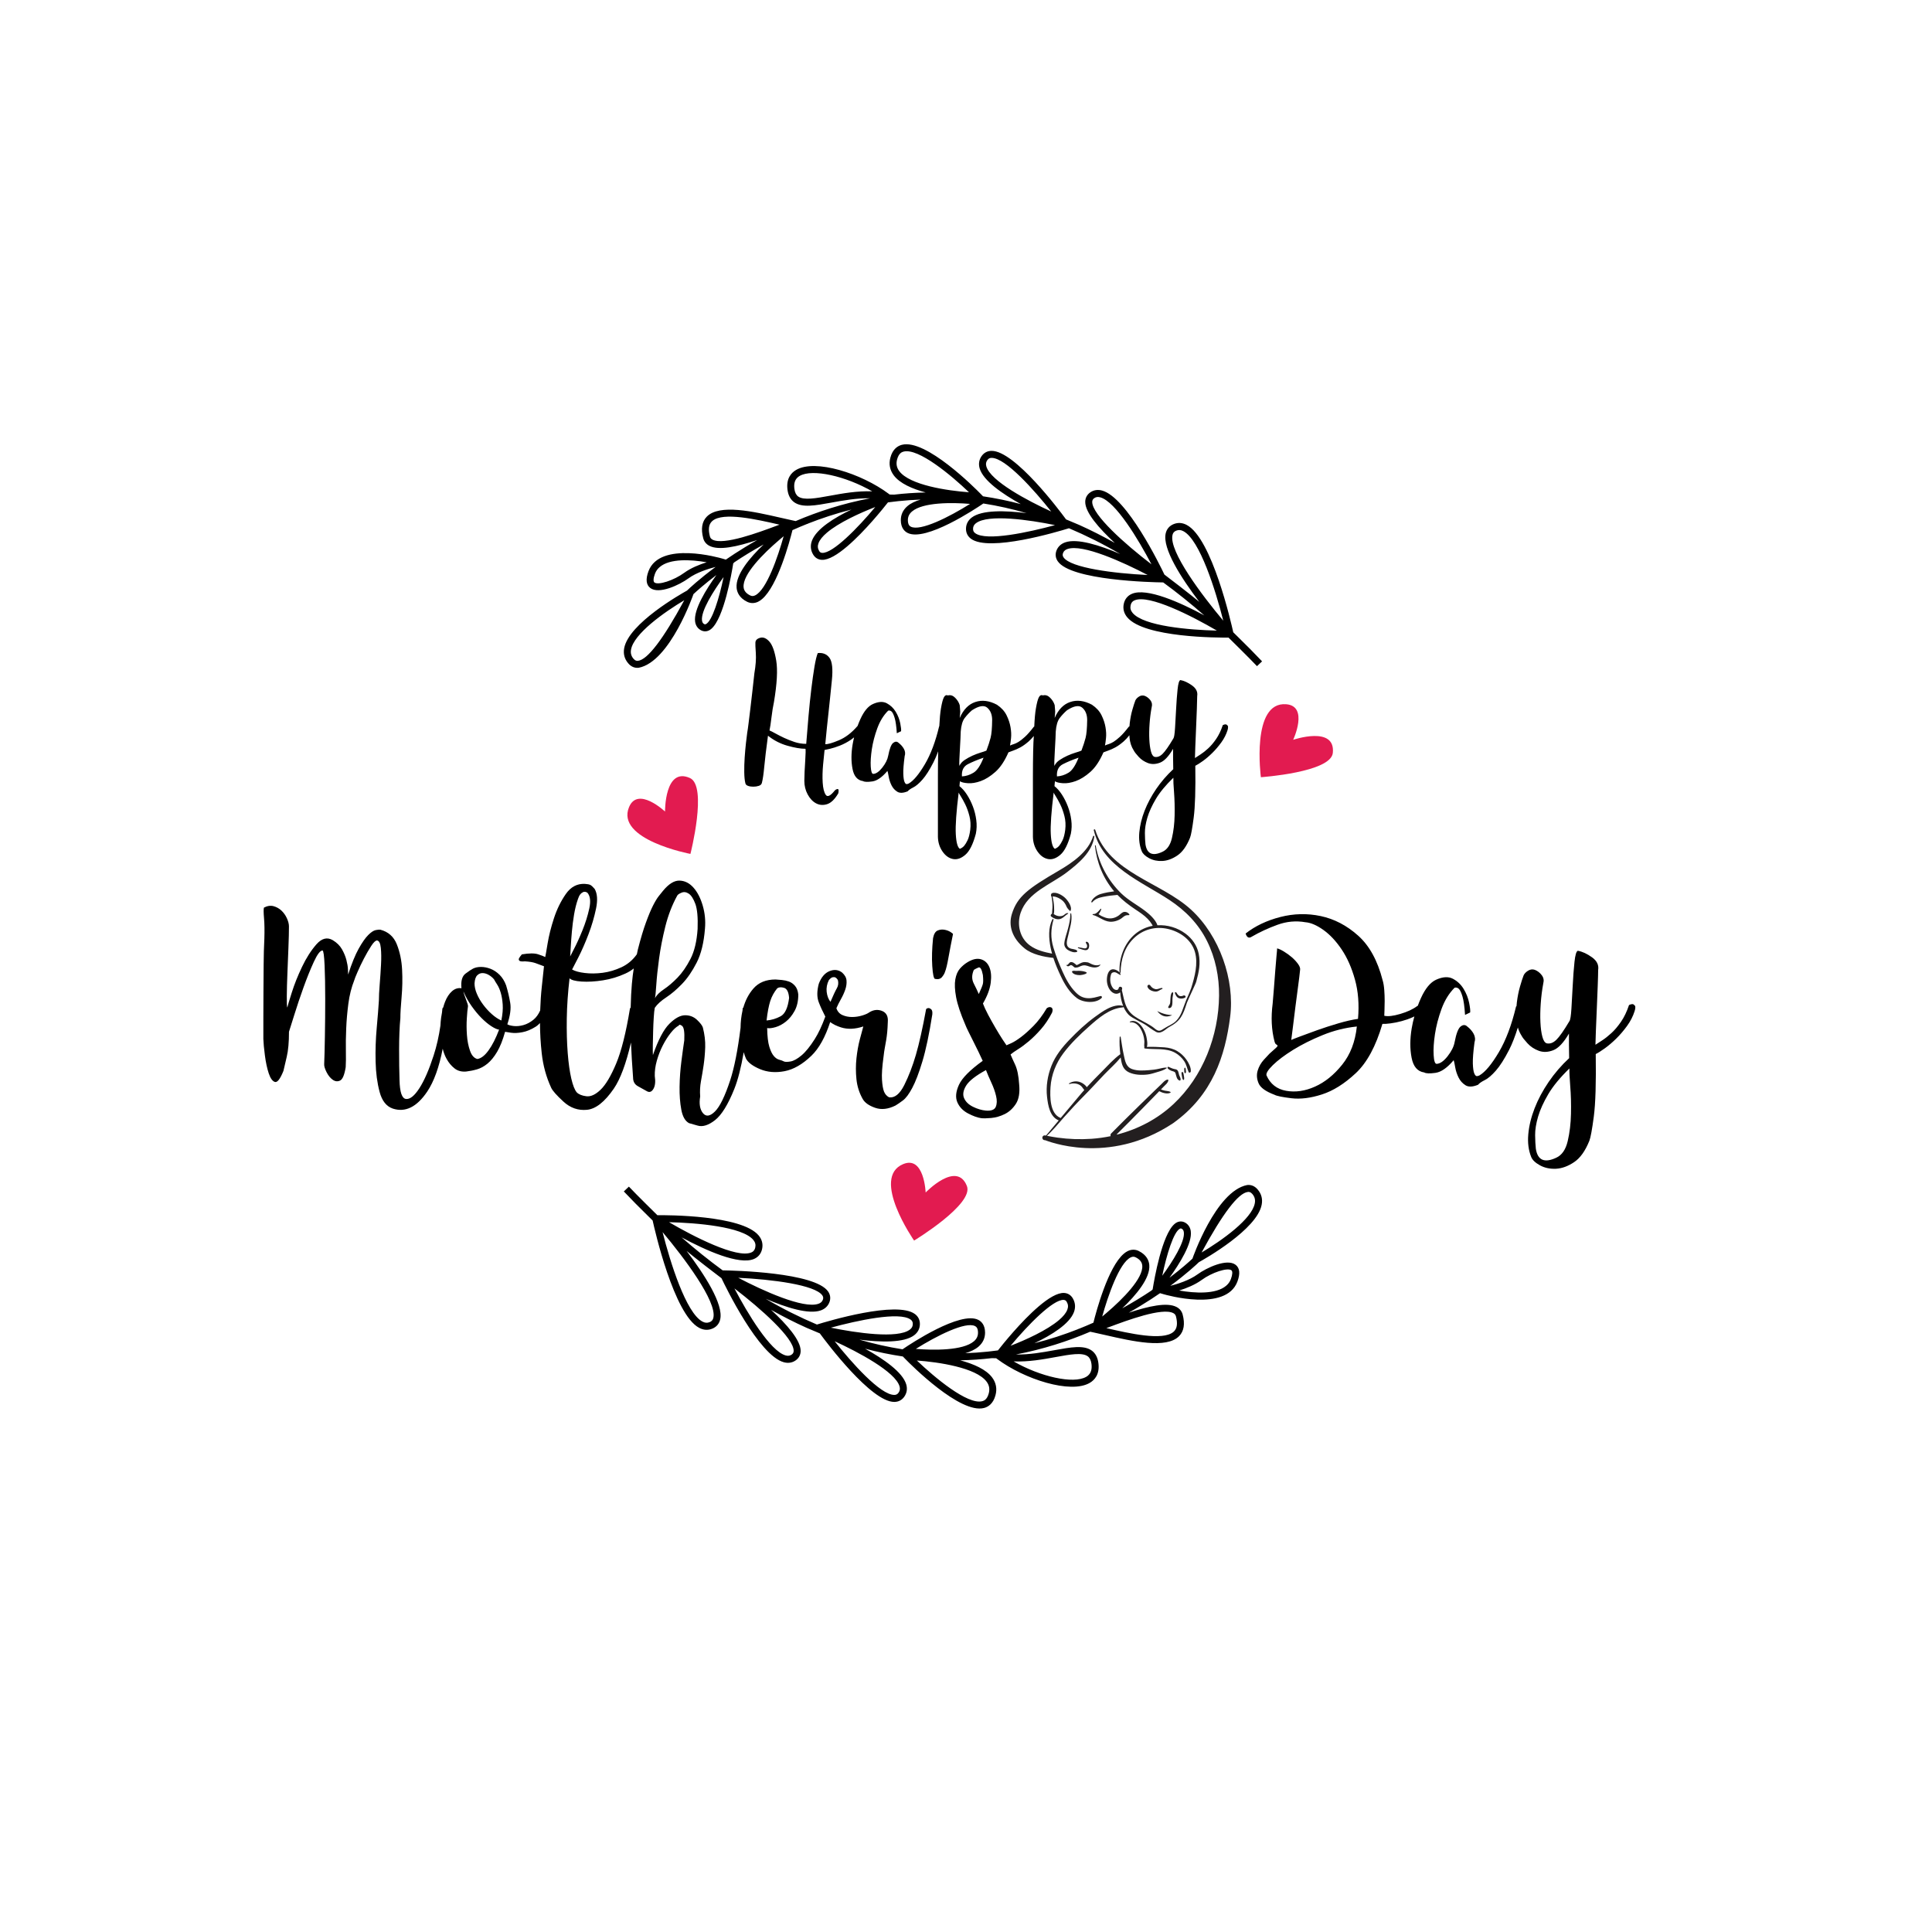 <?xml version="1.0" encoding="utf-8"?>
<!-- Generator: Adobe Illustrator 21.0.0, SVG Export Plug-In . SVG Version: 6.00 Build 0)  -->
<svg version="1.1" id="Mode_Isolation" xmlns="http://www.w3.org/2000/svg" xmlns:xlink="http://www.w3.org/1999/xlink" x="0px"
	 y="0px" viewBox="0 0 600 600" style="enable-background:new 0 0 600 600;" xml:space="preserve">
<style type="text/css">
	.st0{fill:#231F20;}
	.st1{fill:#E21B50;}
</style>
<path d="M287.62,313.36c-1.1,5.98-2.16,10.72-3.18,14.22c-1.02,3.5-2.23,6.64-3.62,9.41c-1.4,2.78-2.97,4.04-4.71,3.79
	c-0.72-0.38-1.24-0.97-1.56-1.75c-0.32-0.79-0.53-2.01-0.64-3.69c-0.11-1.67,0.05-4.06,0.48-7.16c0.13-1.15,0.26-2.1,0.41-2.86
	c0.15-0.76,0.29-1.53,0.41-2.29c0.13-0.76,0.23-1.58,0.32-2.45c0.08-0.87,0.15-1.96,0.19-3.28c0.13-1.7-0.47-2.81-1.78-3.34
	c-1.32-0.53-2.63-0.39-3.94,0.41c-0.51,0.38-1.27,0.72-2.29,1.02c-1.02,0.3-2.06,0.45-3.12,0.45c-1.06,0-2.05-0.2-2.96-0.6
	c-0.91-0.4-1.54-1.11-1.88-2.13c0.38-0.89,0.85-1.82,1.4-2.8c0.55-0.97,1-1.95,1.34-2.93c0.34-0.97,0.48-1.92,0.41-2.83
	c-0.06-0.91-0.52-1.75-1.37-2.51c-1.15-0.89-2.45-1.04-3.91-0.45c-1.46,0.59-2.58,1.91-3.34,3.94c-0.59,2.25-0.6,4.13-0.03,5.66
	c0.52,1.38,1.21,2.89,2.06,4.52c-1.04,2.85-2.13,5.17-3.27,6.97c-1.46,2.31-2.84,4.01-4.13,5.09c-1.29,1.08-2.43,1.71-3.4,1.88
	c-0.98,0.17-1.65,0.17-2.04,0c-0.38-0.21-0.87-0.39-1.46-0.54c-0.59-0.15-1.16-0.53-1.69-1.15c-0.53-0.61-1-1.58-1.4-2.89
	c-0.4-1.31-0.63-3.24-0.67-5.79c0.64,0.13,1.5,0.03,2.61-0.29c1.1-0.32,2.17-0.89,3.21-1.72c1.04-0.83,1.94-1.93,2.7-3.31
	c0.76-1.38,1.15-3.09,1.15-5.12c-0.13-1.15-0.47-2.04-1.02-2.67c-0.55-0.64-1.18-1.08-1.88-1.34c-0.7-0.25-1.43-0.41-2.19-0.48
	c-0.76-0.06-1.42-0.12-1.97-0.16c-2.97,0-5.27,0.94-6.9,2.83c-1.47,1.7-2.5,3.71-3.13,5.98c-0.05-0.01-0.09-0.02-0.15-0.03
	c-0.03,0.3-0.06,0.6-0.09,0.9c-0.39,1.73-0.58,3.5-0.6,5.31c-0.87,6.99-1.95,12.43-3.22,16.31c-1.63,4.96-3.21,8.19-4.74,9.7
	c-1.53,1.51-2.77,1.67-3.72,0.51c-0.95-1.17-1.24-2.89-0.86-5.18c-0.13-1.61-0.04-3.21,0.25-4.8c0.3-1.59,0.57-3.25,0.83-4.99
	c0.25-1.74,0.41-3.57,0.48-5.5c0.06-1.93-0.18-3.98-0.73-6.14c-0.21-0.64-0.83-1.43-1.84-2.39c-1.02-0.95-2.26-1.42-3.72-1.4
	c-1.46,0.02-3.08,0.9-4.83,2.64c-1.76,1.74-3.47,4.98-5.12,9.73c-0.04-0.68-0.05-1.71-0.03-3.08c0.02-1.38,0.05-2.82,0.1-4.33
	c0.04-1.5,0.1-2.94,0.19-4.29c0.08-1.36,0.19-2.35,0.32-2.99c0.76-1.1,1.95-2.18,3.56-3.24c1.61-1.06,3.24-2.45,4.9-4.17
	s3.17-3.92,4.55-6.62c1.38-2.69,2.24-6.22,2.58-10.59c0.21-2.42-0.02-4.79-0.7-7.12c-0.68-2.33-1.64-4.2-2.89-5.6
	c-1.25-1.4-2.69-2.12-4.33-2.16c-1.63-0.04-3.34,1.02-5.12,3.18c-0.34,0.42-0.77,0.96-1.3,1.62c-0.53,0.66-1.12,1.63-1.78,2.93
	c-0.66,1.29-1.39,3.03-2.19,5.22c-0.81,2.18-1.65,5.01-2.54,8.49c-0.1,0.46-0.2,0.95-0.31,1.46c0,0,0,0-0.01,0
	c-1.27,1.78-2.86,3.12-4.77,4.01c-1.91,0.89-3.85,1.46-5.82,1.72c-1.97,0.25-3.83,0.28-5.57,0.06c-1.74-0.21-3.05-0.57-3.94-1.08
	c0.21-0.38,0.86-1.63,1.94-3.75c1.08-2.12,2.13-4.52,3.15-7.19c1.02-2.67,1.8-5.33,2.35-7.98c0.55-2.65,0.4-4.7-0.45-6.14
	c-0.55-0.64-1-1.04-1.34-1.21c-0.34-0.17-0.89-0.27-1.65-0.32c-2.42-0.13-4.4,0.92-5.95,3.15c-1.55,2.23-2.78,4.74-3.69,7.54
	c-0.91,2.8-1.57,5.42-1.97,7.86c-0.4,2.44-0.65,3.83-0.73,4.17c-0.38-0.21-1.12-0.5-2.23-0.86c-1.1-0.36-2.78-0.35-5.03,0.03
	c-0.47,0.55-0.76,0.97-0.89,1.24c-0.13,0.28-0.08,0.52,0.13,0.73c0.21,0.21,0.79,0.28,1.72,0.19c1.4,0.09,2.48,0.27,3.24,0.54
	c0.76,0.28,1.65,0.6,2.67,0.99c-0.13,1.36-0.35,3.46-0.67,6.3c-0.25,2.25-0.42,4.73-0.51,7.43c-0.53,1.19-1.21,2.15-2.06,2.85
	c-1.02,0.83-2.07,1.39-3.15,1.69c-1.08,0.3-2.09,0.39-3.02,0.29c-0.93-0.11-1.59-0.29-1.97-0.54c0.89-2.67,1.19-4.9,0.89-6.68
	c-0.3-1.78-0.72-3.58-1.27-5.41c-0.51-1.36-1.2-2.46-2.07-3.31c-0.87-0.85-1.8-1.46-2.8-1.84c-1-0.38-1.97-0.57-2.93-0.57
	c-0.95,0-1.77,0.17-2.45,0.51c-0.51,0.25-1.29,0.77-2.35,1.56c-1.06,0.79-1.49,2.3-1.27,4.55c-1.06-0.17-2.04,0.14-2.93,0.92
	c-0.89,0.79-1.61,1.88-2.16,3.28c-0.22,0.55-0.41,1.15-0.58,1.78c-0.12,0.06-0.21,0.18-0.25,0.38c-0.03,0.4-0.08,0.78-0.12,1.18
	c-0.1,0.51-0.19,1.04-0.27,1.59c-0.11,0.82-0.18,1.66-0.22,2.5c-0.48,3.28-1.17,6.38-2.11,9.26c-1.42,4.39-2.89,7.77-4.42,10.15
	c-1.53,2.37-2.92,3.49-4.17,3.34c-1.25-0.15-1.92-2.11-2-5.88c-0.04-1.27-0.07-2.74-0.1-4.39c-0.02-1.65-0.03-3.37-0.03-5.15
	s0.03-3.51,0.1-5.18c0.06-1.67,0.16-3.17,0.29-4.48c0-1.53,0.13-3.7,0.38-6.52c0.25-2.82,0.31-5.67,0.16-8.56
	c-0.15-2.88-0.7-5.51-1.65-7.89c-0.95-2.37-2.66-3.88-5.12-4.52c-0.3-0.04-0.77,0-1.43,0.13c-0.66,0.13-1.43,0.64-2.32,1.53
	c-0.89,0.89-1.88,2.3-2.96,4.23c-1.08,1.93-2.17,4.61-3.28,8.05c0-0.25-0.02-0.8-0.06-1.65c-0.04-0.85-0.2-1.81-0.48-2.89
	c-0.28-1.08-0.73-2.18-1.37-3.31c-0.64-1.12-1.59-2.07-2.86-2.83c-1.74-1.02-3.44-0.58-5.09,1.3c-1.65,1.89-3.14,4.21-4.45,6.97
	c-1.32,2.76-2.39,5.44-3.21,8.05c-0.83,2.61-1.28,4.15-1.37,4.61c-0.13-0.34-0.18-1.53-0.16-3.56c0.02-2.04,0.08-4.39,0.19-7.06
	c0.11-2.67,0.21-5.35,0.32-8.05c0.11-2.69,0.16-4.87,0.16-6.52c0-0.76-0.21-1.61-0.64-2.54c-0.42-0.93-0.99-1.73-1.69-2.39
	c-0.7-0.66-1.52-1.11-2.45-1.37c-0.93-0.25-1.93-0.11-2.99,0.45c-0.13,0.47-0.12,1.56,0.03,3.28c0.15,1.72,0.18,3.85,0.1,6.39
	c-0.13,2.46-0.2,5.14-0.22,8.05c-0.02,2.91-0.04,5.78-0.06,8.62c-0.02,2.84-0.03,5.53-0.03,8.08c0,2.54,0,4.67,0,6.36
	c0.04,1.27,0.2,2.98,0.48,5.12c0.28,2.14,0.67,3.99,1.18,5.53c0.51,1.55,1.15,2.45,1.91,2.7c0.76,0.25,1.65-0.89,2.67-3.43
	c0.21-0.93,0.55-2.39,1.02-4.36c0.47-1.97,0.7-4.57,0.7-7.79c0.25-0.76,0.81-2.51,1.65-5.25c0.85-2.74,1.8-5.58,2.86-8.52
	c1.06-2.95,2.13-5.6,3.21-7.95s1.98-3.53,2.7-3.53c0.3,0.13,0.51,1.68,0.64,4.64c0.13,2.97,0.19,6.42,0.19,10.37
	c0,3.94-0.03,7.85-0.1,11.7c-0.06,3.86-0.14,6.72-0.22,8.59c-0.04,0.59,0.2,1.42,0.73,2.48c0.53,1.06,1.18,1.86,1.94,2.39
	c0.76,0.53,1.53,0.6,2.29,0.22c0.76-0.38,1.34-1.76,1.72-4.13c0.08-1.27,0.1-2.97,0.06-5.09c-0.04-2.12-0.01-4.44,0.1-6.96
	c0.1-2.52,0.33-5.09,0.67-7.7c0.34-2.61,0.95-5.03,1.84-7.28c0.08-0.34,0.41-1.18,0.99-2.51c0.57-1.34,1.24-2.74,2-4.2
	c0.76-1.46,1.52-2.77,2.26-3.91c0.74-1.14,1.35-1.72,1.81-1.72c0.64,0.09,1.03,0.86,1.18,2.32c0.15,1.46,0.17,3.2,0.06,5.22
	c-0.11,2.01-0.24,4.05-0.41,6.11c-0.17,2.06-0.25,3.72-0.25,4.99c-0.13,2.12-0.35,4.94-0.67,8.46c-0.32,3.52-0.44,7.03-0.35,10.53
	c0.08,3.5,0.5,6.64,1.24,9.41c0.74,2.78,2.11,4.5,4.1,5.18c3.9,1.27,7.46-0.49,10.69-5.28c2.08-3.1,3.69-7.55,4.81-13.32
	c0.26,1.13,0.67,2.2,1.23,3.21c0.64,1.15,1.44,2.11,2.42,2.89c0.97,0.78,2.18,1.11,3.63,0.99c1.1-0.13,2.22-0.35,3.34-0.67
	c1.12-0.32,2.22-0.91,3.28-1.78c1.06-0.87,2.06-2.09,2.99-3.66c0.93-1.57,1.76-3.65,2.48-6.23c0.17,0.04,0.77,0.14,1.81,0.29
	c1.04,0.15,2.23,0.1,3.56-0.16c1.34-0.25,2.7-0.82,4.1-1.69c0.49-0.3,0.94-0.71,1.37-1.15c0.01,3.04,0.18,6.17,0.54,9.39
	c0.42,3.82,1.4,7.38,2.93,10.69c0.42,0.93,1.7,2.37,3.82,4.32c2.12,1.95,4.55,2.8,7.28,2.54c2.74-0.25,5.52-2.45,8.36-6.58
	c2.02-2.95,3.8-7.73,5.33-14.32c0.13,3.23,0.34,6.85,0.65,10.92c0,1.23,0.51,2.12,1.53,2.67c1.02,0.55,1.97,1.08,2.86,1.59
	c0.76,0.38,1.41,0.12,1.94-0.8c0.53-0.91,0.67-2.24,0.41-3.98c-0.04-1.53,0.17-3.12,0.64-4.77c0.47-1.65,1.08-3.22,1.84-4.71
	c0.76-1.48,1.59-2.79,2.48-3.91c0.89-1.12,1.72-1.88,2.48-2.26c0.13-0.38,0.48-0.35,1.05,0.1c0.57,0.45,0.79,1.94,0.67,4.48
	c-0.25,1.65-0.55,3.81-0.89,6.46c-0.34,2.65-0.53,5.29-0.57,7.92c-0.04,2.63,0.14,5.01,0.54,7.16c0.4,2.14,1.2,3.53,2.39,4.17
	c0.21,0.04,1.1,0.3,2.67,0.76c1.57,0.47,3.37-0.1,5.41-1.69c2.03-1.59,4.03-4.81,5.98-9.67c1.13-2.82,2.11-6.64,2.93-11.44
	c0.2,0.71,0.43,1.39,0.7,1.99c0.64,1.23,2.09,2.32,4.36,3.28c2.27,0.95,4.8,1.17,7.6,0.64c2.8-0.53,5.59-2.13,8.36-4.8
	c2.35-2.26,4.29-5.75,5.83-10.46c0.89,0.66,1.99,1.22,3.36,1.65c2.08,0.66,4.39,0.56,6.93-0.29c-0.25,0.89-0.61,2.23-1.08,4.01
	c-0.47,1.78-0.82,3.74-1.05,5.88c-0.23,2.14-0.23,4.31,0,6.52c0.23,2.2,0.88,4.24,1.94,6.11c0.64,1.15,1.92,2.06,3.85,2.74
	c1.93,0.68,4.04,0.44,6.33-0.7c0.64-0.38,1.41-0.91,2.32-1.59c0.91-0.68,1.88-1.97,2.89-3.88c1.02-1.91,2.07-4.65,3.15-8.24
	c1.08-3.58,2.11-8.45,3.08-14.6c0.08-0.85-0.06-1.4-0.44-1.65C288.57,312.95,288.09,312.98,287.62,313.36z M203.82,305.82
	c0.15-2.27,0.43-4.97,0.86-8.11c0.42-3.14,1.07-6.46,1.94-9.96c0.87-3.5,2.11-6.71,3.72-9.64c0.17-0.3,0.61-0.59,1.34-0.89
	c0.72-0.3,1.46-0.19,2.23,0.32c0.76,0.51,1.44,1.57,2.04,3.18c0.59,1.61,0.83,4.2,0.7,7.76c-0.25,3.86-1,6.98-2.23,9.35
	c-1.23,2.38-2.57,4.3-4.01,5.79c-1.44,1.48-2.84,2.68-4.2,3.59c-1.36,0.91-2.29,1.83-2.8,2.77
	C203.53,309.48,203.67,308.09,203.82,305.82z M151.72,326.21c-1.17,1.61-2.32,2.5-3.47,2.67c-1.02-0.25-1.78-1.11-2.29-2.58
	c-0.51-1.46-0.83-3.09-0.95-4.87c-0.13-1.78-0.14-3.52-0.03-5.22c0.1-1.7,0.22-2.9,0.35-3.63c0.04-0.17-0.01-0.48-0.16-0.92
	c-0.15-0.45-0.32-0.92-0.51-1.43c-0.19-0.51-0.36-0.99-0.51-1.43c-0.15-0.45-0.22-0.73-0.22-0.86c0.72,1.65,1.58,3.18,2.58,4.58
	c1,1.4,2.01,2.62,3.05,3.66c1.04,1.04,2.05,1.88,3.02,2.51c0.98,0.64,1.78,1,2.42,1.08C153.98,322.45,152.89,324.6,151.72,326.21z
	 M155.7,316.92c-0.98-0.42-1.96-1.08-2.96-1.97c-1-0.89-1.9-1.88-2.7-2.96c-0.81-1.08-1.45-2.19-1.94-3.34
	c-0.49-1.15-0.73-2.23-0.73-3.24c0.08-1.23,0.37-2.08,0.86-2.54c0.49-0.47,1.05-0.69,1.69-0.67c0.64,0.02,1.27,0.22,1.91,0.6
	c0.64,0.38,1.17,0.83,1.59,1.34c0.25,0.47,0.59,1.03,1.02,1.69c0.42,0.66,0.78,1.5,1.08,2.51c0.3,1.02,0.5,2.23,0.6,3.63
	C156.22,313.36,156.08,315.01,155.7,316.92z M177.61,289.25c0.15-1.7,0.37-3.43,0.67-5.22c0.3-1.78,0.7-3.39,1.21-4.83
	c0.21-0.64,0.44-1.11,0.7-1.43c0.25-0.32,0.56-0.56,0.92-0.73c0.36-0.17,0.8-0.11,1.3,0.19c0.89,1.02,1.09,2.65,0.6,4.9
	c-0.49,2.25-1.2,4.52-2.13,6.81c-0.93,2.29-1.83,4.26-2.7,5.92c-0.64,1.23-1.01,1.95-1.11,2.17c0.04-0.68,0.1-1.71,0.19-3.09
	C177.34,292.5,177.46,290.95,177.61,289.25z M191.35,330.31c-1.63,3.88-3.24,6.58-4.83,8.11c-1.59,1.53-3.06,2.2-4.42,2.03
	c-1.36-0.17-2.35-0.57-2.99-1.21c-0.64-0.76-1.2-2.19-1.69-4.29c-0.49-2.1-0.86-4.74-1.11-7.92c-0.25-3.18-0.35-6.75-0.29-10.72
	c0.06-3.96,0.35-8.13,0.86-12.5c0.51,0.55,1.76,0.89,3.75,1.02c1.99,0.13,4.2,0,6.62-0.38c2.42-0.38,4.74-1.08,6.97-2.1
	c1-0.46,1.86-0.99,2.6-1.59c-0.22,1.32-0.42,2.93-0.59,4.83c-0.18,1.99-0.3,4.44-0.37,7.33c-0.07,0.07-0.14,0.14-0.21,0.24
	C194.41,320.71,192.98,326.43,191.35,330.31z M239.21,310.88c0.47-1.44,1.19-2.76,2.16-3.94c0.51-0.38,1.22-0.43,2.13-0.16
	c0.91,0.28,1.43,1.33,1.56,3.15c-0.38,3.05-1.26,4.95-2.64,5.69c-1.38,0.74-2.83,1.18-4.36,1.3
	C238.36,314.33,238.75,312.32,239.21,310.88z M257.41,304.39c0.42-0.51,0.8-0.81,1.14-0.89c0.34-0.08,0.64-0.06,0.89,0.06
	c0.25,0.13,0.51,0.38,0.76,0.76c0.25,0.93,0.15,1.8-0.32,2.61c-0.47,0.81-1.12,2.21-1.97,4.2c-0.64-0.81-1.03-1.83-1.18-3.09
	C256.59,306.8,256.81,305.58,257.41,304.39z M295.95,290.14c-0.51,2.46-0.96,4.82-1.37,7.09c-0.4,2.27-0.77,3.81-1.11,4.61
	c-0.13,0.47-0.44,1-0.92,1.59c-0.49,0.59-1.22,0.79-2.2,0.57c-0.38-0.13-0.66-1.45-0.83-3.98c-0.17-2.52-0.08-5.42,0.25-8.68
	c0.25-1.27,0.72-2.06,1.4-2.35c0.68-0.3,1.39-0.38,2.13-0.25c0.74,0.13,1.39,0.37,1.94,0.73
	C295.8,289.83,296.04,290.06,295.95,290.14z M326.55,312.91c-0.42-0.25-0.91-0.19-1.46,0.19c-1.31,2.21-2.68,4.03-4.1,5.47
	c-1.42,1.44-2.73,2.61-3.91,3.5c-1.19,0.89-2.21,1.53-3.05,1.91c-0.85,0.38-1.34,0.59-1.46,0.64c-0.17-0.21-0.58-0.83-1.24-1.84
	c-0.66-1.02-1.38-2.19-2.16-3.53c-0.78-1.34-1.55-2.7-2.29-4.1c-0.74-1.4-1.28-2.57-1.62-3.5c1.36-2.33,2.16-4.48,2.42-6.46
	c0.25-1.97,0.11-3.59-0.44-4.87c-0.55-1.27-1.43-2.08-2.64-2.42c-1.21-0.34-2.6-0.02-4.17,0.95c-0.85,0.51-1.62,1.17-2.32,1.97
	c-0.7,0.81-1.18,1.92-1.43,3.34c-0.25,1.42-0.17,3.27,0.25,5.53c0.42,2.27,1.38,5.12,2.86,8.56c0.21,0.55,0.55,1.29,1.02,2.23
	c0.47,0.93,0.96,1.93,1.49,2.99c0.53,1.06,1.06,2.13,1.59,3.21c0.53,1.08,0.96,2,1.3,2.77c-3.94,2.84-6.4,5.32-7.38,7.44
	c-0.97,2.12-1.14,3.92-0.51,5.41c0.64,1.48,1.74,2.64,3.31,3.47c1.57,0.83,2.95,1.32,4.13,1.49c0.64,0.08,1.66,0.06,3.08-0.06
	c1.42-0.13,2.82-0.53,4.2-1.21c1.38-0.68,2.53-1.74,3.47-3.18c0.93-1.44,1.27-3.46,1.02-6.04c-0.17-2.67-0.59-4.73-1.27-6.17
	c-0.68-1.44-1.14-2.48-1.4-3.12c0.55-0.47,1.34-1.02,2.35-1.65c1.02-0.64,2.13-1.46,3.34-2.48c1.21-1.02,2.45-2.25,3.72-3.69
	c1.27-1.44,2.44-3.18,3.5-5.22C326.99,313.68,326.93,313.17,326.55,312.91z M303.97,308.71c-0.38-0.89-0.9-1.98-1.56-3.28
	c-0.66-1.29-0.65-2.7,0.03-4.23c0.38-0.25,0.86-0.5,1.43-0.73c0.57-0.23,1.03,0.54,1.37,2.32c0.13,1.31,0.13,2.24,0,2.77
	C305.11,306.1,304.69,307.15,303.97,308.71z M309.25,343.73c-0.38,0.91-1.4,1.3-3.05,1.18c-1.36-0.13-2.71-0.53-4.07-1.21
	c-1.36-0.68-2.27-1.58-2.74-2.7c-0.47-1.12-0.24-2.42,0.67-3.88c0.91-1.46,2.96-3.06,6.14-4.8c0.42,1.1,0.98,2.39,1.65,3.85
	c0.68,1.46,1.18,2.86,1.49,4.2C309.66,341.69,309.63,342.82,309.25,343.73z"/>
<path d="M381.07,225.19c-0.21-0.32-0.65-0.32-1.32,0c-0.56,1.69-1.25,3.12-2.06,4.3c-0.81,1.18-1.64,2.16-2.48,2.93
	c-0.84,0.77-1.64,1.4-2.37,1.87c-0.74,0.48-1.32,0.85-1.74,1.13c0-0.53,0.03-1.68,0.11-3.46c0.07-1.78,0.15-3.7,0.24-5.78
	c0.09-2.08,0.17-4.06,0.24-5.96c0.07-1.9,0.11-3.25,0.11-4.06c0.21-1.27-0.32-2.36-1.58-3.27c-1.27-0.91-2.48-1.48-3.64-1.69
	c-0.39,0.11-0.68,1.06-0.87,2.88c-0.19,1.81-0.34,3.8-0.45,5.96c-0.11,2.16-0.22,4.18-0.34,6.04c-0.12,1.87-0.29,2.94-0.5,3.22
	c-1.44,2.43-2.57,4.04-3.38,4.83c-0.81,0.79-1.64,1.1-2.48,0.92c-0.49-0.14-0.87-0.71-1.13-1.72c-0.26-1-0.43-2.24-0.5-3.72
	c-0.07-1.48-0.05-3.1,0.08-4.86c0.12-1.76,0.34-3.48,0.66-5.17c0.21-0.77,0.08-1.48-0.4-2.11c-0.48-0.63-1.07-1.09-1.77-1.37
	c-0.6-0.21-1.18-0.14-1.74,0.21c-0.56,0.35-0.95,0.76-1.16,1.21c-0.25,0.63-0.55,1.58-0.92,2.85c-0.37,1.27-0.64,2.64-0.82,4.12
	c-0.04,0.36-0.08,0.72-0.1,1.08c-0.07,0.04-0.14,0.08-0.22,0.14c-1.05,1.37-1.97,2.41-2.74,3.11c-0.77,0.7-1.43,1.22-1.98,1.56
	c-0.55,0.33-1.03,0.56-1.45,0.69c-0.42,0.12-0.83,0.27-1.21,0.45c0.11-0.49,0.21-1.26,0.32-2.3c0.11-1.04,0.05-2.17-0.16-3.4
	c-0.21-1.23-0.62-2.47-1.24-3.72c-0.62-1.25-1.61-2.33-2.98-3.25c-2.39-1.27-4.64-1.55-6.73-0.84c-2.09,0.7-3.7,2.36-4.83,4.96
	c0.03-0.53,0.07-0.93,0.11-1.21c0.03-0.28,0.05-0.53,0.05-0.74c0-0.21-0.02-0.47-0.05-0.76c-0.04-0.3-0.07-0.73-0.11-1.29
	c-0.25-0.81-0.71-1.57-1.4-2.27c-0.69-0.7-1.43-0.95-2.24-0.74c-0.53-0.21-0.95-0.02-1.27,0.58c-0.32,0.6-0.63,1.76-0.92,3.48
	c-0.23,1.3-0.4,3.17-0.51,5.61c-0.05,0.03-0.1,0.05-0.15,0.09c-1.05,1.37-1.97,2.41-2.74,3.11c-0.77,0.7-1.43,1.22-1.98,1.56
	c-0.55,0.33-1.03,0.56-1.45,0.69c-0.42,0.12-0.83,0.27-1.21,0.45c0.11-0.49,0.21-1.26,0.32-2.3c0.11-1.04,0.05-2.17-0.16-3.4
	c-0.21-1.23-0.62-2.47-1.24-3.72c-0.62-1.25-1.61-2.33-2.98-3.25c-2.39-1.27-4.64-1.55-6.73-0.84c-2.09,0.7-3.7,2.36-4.83,4.96
	c0.03-0.53,0.07-0.93,0.11-1.21c0.03-0.28,0.05-0.53,0.05-0.74c0-0.21-0.02-0.47-0.05-0.76c-0.04-0.3-0.07-0.73-0.11-1.29
	c-0.25-0.81-0.71-1.57-1.4-2.27c-0.69-0.7-1.43-0.95-2.24-0.74c-0.53-0.21-0.95-0.02-1.27,0.58c-0.32,0.6-0.63,1.76-0.92,3.48
	c-0.22,1.29-0.39,3.13-0.51,5.51c-0.02,0.01-0.03,0.02-0.05,0.03c-1.13,4.75-2.6,8.67-4.43,11.77c-1.83,3.1-3.48,5.08-4.96,5.96
	c-0.18,0.11-0.4,0.18-0.66,0.21c-0.26,0.04-0.5-0.19-0.71-0.69c-0.21-0.49-0.33-1.35-0.37-2.56c-0.04-1.21,0.11-3.02,0.42-5.41
	c0.25-0.77,0.18-1.52-0.21-2.24c-0.39-0.72-0.95-1.36-1.69-1.93c-0.49-0.46-1.05-0.45-1.66,0.03c-0.62,0.47-1.13,1.82-1.56,4.04
	c-0.21,1.16-0.82,2.37-1.82,3.64c-1,1.27-1.94,1.92-2.82,1.95c-0.42,0-0.68-0.76-0.77-2.27c-0.09-1.51,0.03-3.32,0.34-5.41
	c0.32-2.09,0.88-4.25,1.69-6.47c0.81-2.22,1.93-4.05,3.38-5.49c0.42-0.11,0.79,0,1.11,0.32c0.32,0.32,0.62,0.98,0.92,1.98
	c0.3,1,0.52,2.58,0.66,4.72l1.32-0.63c0.07-0.42-0.02-1.25-0.26-2.48c-0.25-1.23-0.71-2.42-1.4-3.56c-0.69-1.14-1.61-2.02-2.77-2.64
	c-1.16-0.62-2.6-0.54-4.33,0.24c-1.48,0.67-2.78,2.24-3.9,4.72c-0.31,0.69-0.6,1.4-0.86,2.11c-0.01,0.01-0.02,0.01-0.04,0.02
	c-1.79,2.08-3.72,3.55-5.78,4.41c-2.06,0.86-3.46,1.26-4.2,1.19c0.18-1.83,0.34-3.53,0.5-5.09c0.16-1.57,0.32-3.11,0.5-4.64
	c0.18-1.53,0.34-3.1,0.5-4.72c0.16-1.62,0.34-3.41,0.55-5.38c0.35-3.48,0.11-5.81-0.74-6.97c-0.85-1.16-2.06-1.65-3.64-1.48
	c-0.35,0.84-0.7,2.26-1.03,4.25c-0.33,1.99-0.66,4.3-0.98,6.94c-0.32,2.64-0.61,5.45-0.87,8.42c-0.26,2.97-0.5,5.83-0.71,8.58
	c-1.27,0-2.48-0.19-3.64-0.58c-1.16-0.39-2.24-0.82-3.25-1.29c-1-0.48-1.9-0.93-2.69-1.37c-0.79-0.44-1.4-0.75-1.82-0.92
	c0.18-0.81,0.38-2.15,0.61-4.04c0.23-1.88,0.48-3.47,0.77-4.78c0.95-5.66,1.19-9.95,0.71-12.85c-0.48-2.9-1.19-4.88-2.14-5.94
	c-0.95-1.06-1.91-1.44-2.88-1.16c-0.97,0.28-1.45,0.79-1.45,1.53c-0.04,0.35,0.01,1.42,0.13,3.19c0.12,1.78-0.03,3.88-0.45,6.31
	c-0.21,1.87-0.42,3.76-0.63,5.67c-0.21,1.92-0.42,3.72-0.63,5.41c-0.21,1.69-0.4,3.18-0.55,4.49c-0.16,1.3-0.29,2.23-0.4,2.8
	c-0.11,0.74-0.24,1.82-0.4,3.25c-0.16,1.42-0.29,2.93-0.4,4.51c-0.11,1.58-0.15,3.1-0.13,4.54c0.02,1.44,0.13,2.59,0.34,3.43
	c0.07,0.39,0.34,0.67,0.82,0.84c0.48,0.18,1.02,0.26,1.64,0.26c0.62,0,1.19-0.09,1.72-0.26c0.53-0.18,0.84-0.48,0.95-0.9
	c0.28-1.06,0.53-2.73,0.74-5.01c0.21-2.29,0.6-5.51,1.16-9.66c1.79,1.44,3.81,2.48,6.04,3.11c2.23,0.63,4.09,0.95,5.57,0.95
	c0.07,0,0.1,0.37,0.08,1.11c-0.02,0.74-0.06,1.64-0.13,2.69c-0.07,1.06-0.13,2.15-0.19,3.27c-0.05,1.13-0.08,2.09-0.08,2.9
	c0,1.51,0.34,2.91,1.03,4.2c0.69,1.28,1.56,2.21,2.61,2.77c1.06,0.56,2.2,0.65,3.43,0.26c1.23-0.39,2.39-1.51,3.48-3.38
	c0.18-0.92,0.1-1.35-0.24-1.32c-0.33,0.03-0.64,0.21-0.92,0.53c-1.3,1.62-2.22,2.04-2.74,1.27c-0.53-0.77-0.84-2.03-0.95-3.77
	c-0.11-1.74-0.06-3.63,0.13-5.67c0.19-2.04,0.34-3.54,0.45-4.49c0.21-0.03,0.77-0.16,1.69-0.37c0.91-0.21,1.95-0.55,3.11-1
	c1.16-0.46,2.31-1.07,3.46-1.85c0.32-0.22,0.62-0.45,0.91-0.7c-0.18,0.73-0.33,1.47-0.46,2.23c-0.46,2.74-0.47,5.26-0.03,7.55
	c0.44,2.29,1.52,3.55,3.25,3.8c0.46,0.28,1.42,0.32,2.9,0.11c1.48-0.21,3.04-1.3,4.7-3.27c0.11,0.32,0.24,0.93,0.4,1.85
	c0.16,0.92,0.45,1.79,0.87,2.64c0.42,0.84,1.02,1.5,1.79,1.98c0.77,0.48,1.85,0.43,3.22-0.13c0.32-0.39,0.9-0.79,1.74-1.21
	c0.84-0.42,1.79-1.23,2.85-2.43c1.06-1.2,2.19-2.97,3.4-5.33c0.51-0.98,1-2.14,1.48-3.45c-0.05,2.35-0.08,4.99-0.08,7.93
	c0,2.96,0,6.07,0,9.34c0,3.27,0,6.37,0,9.29c0.04,1.69,0.5,3.19,1.4,4.51c0.9,1.32,1.98,2.11,3.25,2.37
	c1.27,0.26,2.56-0.18,3.88-1.32c1.32-1.14,2.4-3.32,3.25-6.52c0.28-1.37,0.33-2.8,0.13-4.28c-0.19-1.48-0.55-2.89-1.06-4.22
	c-0.51-1.34-1.13-2.56-1.85-3.67c-0.72-1.11-1.49-1.98-2.3-2.61c0.03-0.6,0.09-1.11,0.16-1.53c0.42,0.32,1.23,0.52,2.43,0.61
	c1.2,0.09,2.53-0.13,4.01-0.66c1.48-0.53,2.99-1.48,4.54-2.85c1.55-1.37,2.9-3.4,4.06-6.07c0.42-0.18,0.94-0.37,1.56-0.58
	c0.62-0.21,1.32-0.53,2.11-0.95c0.79-0.42,1.64-1.03,2.56-1.82c0.54-0.47,1.1-1.06,1.65-1.73c-0.09,1.07-0.15,2.64-0.2,4.72
	c-0.05,2.36-0.08,5.01-0.08,7.97c0,2.96,0,6.07,0,9.34c0,3.27,0,6.37,0,9.29c0.04,1.69,0.5,3.19,1.4,4.51
	c0.9,1.32,1.98,2.11,3.25,2.37c1.27,0.26,2.56-0.18,3.88-1.32c1.32-1.14,2.4-3.32,3.25-6.52c0.28-1.37,0.33-2.8,0.13-4.28
	c-0.19-1.48-0.55-2.89-1.06-4.22c-0.51-1.34-1.13-2.56-1.85-3.67c-0.72-1.11-1.49-1.98-2.3-2.61c0.03-0.6,0.09-1.11,0.16-1.53
	c0.42,0.32,1.23,0.52,2.43,0.61c1.2,0.09,2.53-0.13,4.01-0.66c1.48-0.53,2.99-1.48,4.54-2.85c1.55-1.37,2.9-3.4,4.06-6.07
	c0.42-0.18,0.94-0.37,1.56-0.58c0.62-0.21,1.32-0.53,2.11-0.95c0.79-0.42,1.64-1.03,2.56-1.82c0.6-0.52,1.22-1.18,1.83-1.96
	c0.01,0.23,0.02,0.46,0.04,0.69c0.12,1.53,0.57,2.89,1.35,4.09c0.21,0.42,0.71,1.06,1.5,1.93c0.79,0.86,1.76,1.5,2.9,1.93
	c1.14,0.42,2.38,0.38,3.72-0.13c1.34-0.51,2.69-1.94,4.06-4.3c0,0.6,0,1.57,0,2.9c0,1.34,0.02,2.48,0.05,3.43
	c-2.01,1.87-3.77,3.91-5.28,6.12c-1.51,2.22-2.72,4.48-3.62,6.78c-0.9,2.3-1.44,4.55-1.64,6.73c-0.19,2.18,0.06,4.13,0.77,5.86
	c0.32,0.77,1.07,1.49,2.27,2.14c1.2,0.65,2.56,0.94,4.09,0.87c1.53-0.07,3.09-0.63,4.67-1.69c1.58-1.06,2.9-2.9,3.96-5.54
	c0.32-0.81,0.69-2.89,1.13-6.23c0.44-3.34,0.61-8.71,0.5-16.1c0.63-0.32,1.42-0.82,2.37-1.5c0.95-0.69,1.92-1.51,2.9-2.48
	c0.99-0.97,1.92-2.06,2.8-3.27c0.88-1.21,1.53-2.49,1.95-3.83C381.48,225.87,381.43,225.36,381.07,225.19z M298.37,247.28
	c0.42,0.65,0.89,1.5,1.4,2.53c0.51,1.04,0.94,2.23,1.29,3.59c0.35,1.35,0.44,2.79,0.26,4.3c-0.18,1.37-0.45,2.45-0.82,3.22
	c-0.37,0.77-0.73,1.36-1.08,1.77c-0.35,0.4-0.79,0.71-1.32,0.92c-0.7-0.42-1.13-1.95-1.27-4.59c-0.14-2.64,0.16-6.93,0.9-12.88
	C297.74,246.25,297.95,246.62,298.37,247.28z M302.3,239.99c-1.14,0.69-2.33,1.06-3.56,1.13c-0.14-1.83,0.48-3.1,1.85-3.8
	c1.37-0.7,2.99-1.37,4.86-2.01C304.49,237.75,303.45,239.31,302.3,239.99z M307.63,229.15c-0.3,1.16-0.73,2.48-1.29,3.96
	c-0.42,0.18-1.04,0.39-1.85,0.63c-0.81,0.25-1.64,0.56-2.51,0.95c-0.86,0.39-1.67,0.84-2.43,1.35c-0.76,0.51-1.29,1.12-1.61,1.82
	c-0.04-0.28-0.04-0.92,0-1.93c0.03-1,0.09-2.08,0.16-3.25c0.07-1.16,0.13-2.26,0.18-3.3c0.05-1.04,0.08-1.77,0.08-2.19
	c0.14-1.9,0.55-3.29,1.21-4.17c0.67-0.88,1.43-1.69,2.27-2.43c2.18-1.41,3.77-1.67,4.78-0.79c1,0.88,1.5,2.15,1.5,3.8
	C308.1,226.14,307.93,227.99,307.63,229.15z M327.87,247.28c0.42,0.65,0.89,1.5,1.4,2.53c0.51,1.04,0.94,2.23,1.29,3.59
	c0.35,1.35,0.44,2.79,0.26,4.3c-0.18,1.37-0.45,2.45-0.82,3.22c-0.37,0.77-0.73,1.36-1.08,1.77c-0.35,0.4-0.79,0.71-1.32,0.92
	c-0.7-0.42-1.13-1.95-1.27-4.59c-0.14-2.64,0.16-6.93,0.9-12.88C327.24,246.25,327.45,246.62,327.87,247.28z M331.81,239.99
	c-1.14,0.69-2.33,1.06-3.56,1.13c-0.14-1.83,0.48-3.1,1.85-3.8c1.37-0.7,2.99-1.37,4.86-2.01
	C333.99,237.75,332.95,239.31,331.81,239.99z M337.14,229.15c-0.3,1.16-0.73,2.48-1.29,3.96c-0.42,0.18-1.04,0.39-1.85,0.63
	c-0.81,0.25-1.64,0.56-2.51,0.95c-0.86,0.39-1.67,0.84-2.43,1.35c-0.76,0.51-1.29,1.12-1.61,1.82c-0.04-0.28-0.04-0.92,0-1.93
	c0.03-1,0.09-2.08,0.16-3.25c0.07-1.16,0.13-2.26,0.18-3.3c0.05-1.04,0.08-1.77,0.08-2.19c0.14-1.9,0.55-3.29,1.21-4.17
	c0.67-0.88,1.43-1.69,2.27-2.43c2.18-1.41,3.77-1.67,4.78-0.79c1,0.88,1.5,2.15,1.5,3.8C337.6,226.14,337.43,227.99,337.14,229.15z
	 M364.79,253.21c-0.05,2.53-0.33,4.89-0.84,7.07c-0.51,2.18-1.5,3.61-2.98,4.27c-3.03,1.41-4.77,0.63-5.23-2.32
	c-0.11-0.95-0.17-2.12-0.18-3.51c-0.02-1.39,0.24-2.98,0.76-4.78c0.53-1.79,1.41-3.73,2.64-5.81c1.23-2.08,3.04-4.27,5.44-6.6
	c-0.03,0.81,0.03,2.32,0.21,4.54C364.78,248.31,364.84,250.68,364.79,253.21z"/>
<path d="M507.5,312.12c-0.25-0.38-0.78-0.38-1.59,0c-0.68,2.03-1.5,3.76-2.48,5.18c-0.98,1.42-1.97,2.6-2.99,3.53
	c-1.02,0.93-1.97,1.69-2.86,2.26s-1.59,1.03-2.1,1.37c0-0.64,0.04-2.02,0.13-4.17c0.08-2.14,0.18-4.46,0.29-6.96
	c0.1-2.5,0.2-4.9,0.29-7.19c0.08-2.29,0.13-3.92,0.13-4.9c0.25-1.53-0.38-2.84-1.91-3.94c-1.53-1.1-2.99-1.78-4.39-2.03
	c-0.47,0.13-0.82,1.28-1.05,3.47c-0.23,2.18-0.41,4.58-0.54,7.19c-0.13,2.61-0.27,5.03-0.41,7.28s-0.35,3.54-0.6,3.88
	c-1.74,2.93-3.09,4.87-4.07,5.82c-0.98,0.95-1.97,1.33-2.99,1.11c-0.59-0.17-1.05-0.86-1.37-2.07c-0.32-1.21-0.52-2.7-0.6-4.48
	c-0.09-1.78-0.05-3.73,0.1-5.85c0.15-2.12,0.41-4.2,0.79-6.23c0.25-0.93,0.1-1.78-0.48-2.54c-0.57-0.76-1.28-1.31-2.13-1.65
	c-0.72-0.25-1.42-0.17-2.1,0.25c-0.68,0.42-1.15,0.91-1.4,1.46c-0.3,0.76-0.67,1.91-1.11,3.43c-0.44,1.53-0.77,3.18-0.99,4.96
	c-0.05,0.39-0.08,0.78-0.11,1.18c-0.05,0.04-0.09,0.06-0.14,0.1c-1.36,5.72-3.14,10.45-5.34,14.18c-2.21,3.73-4.2,6.13-5.98,7.19
	c-0.21,0.13-0.48,0.21-0.79,0.25c-0.32,0.04-0.6-0.23-0.86-0.83c-0.25-0.59-0.4-1.62-0.45-3.08c-0.04-1.46,0.13-3.63,0.51-6.52
	c0.3-0.93,0.21-1.83-0.25-2.7c-0.47-0.87-1.15-1.64-2.04-2.32c-0.59-0.55-1.26-0.54-2,0.03c-0.74,0.57-1.37,2.19-1.88,4.87
	c-0.25,1.4-0.99,2.86-2.19,4.39c-1.21,1.53-2.34,2.31-3.4,2.35c-0.51,0-0.82-0.91-0.92-2.73c-0.11-1.82,0.03-4,0.41-6.52
	c0.38-2.52,1.06-5.12,2.03-7.79c0.98-2.67,2.33-4.88,4.07-6.61c0.51-0.13,0.95,0,1.34,0.38s0.75,1.18,1.11,2.38
	c0.36,1.21,0.63,3.11,0.79,5.69l1.59-0.76c0.08-0.51-0.02-1.5-0.32-2.99c-0.3-1.48-0.86-2.92-1.69-4.29
	c-0.83-1.38-1.94-2.44-3.34-3.18c-1.4-0.74-3.14-0.65-5.22,0.29c-1.78,0.81-3.35,2.7-4.71,5.69c-0.36,0.78-0.68,1.58-0.98,2.39
	c-0.07,0.04-0.14,0.07-0.23,0.13c-1.31,0.98-3.05,1.78-5.22,2.42c-2.16,0.64-3.82,0.83-4.96,0.57c0-0.25,0.02-0.8,0.06-1.65
	c0.04-0.85,0.06-1.83,0.06-2.96s-0.04-2.27-0.13-3.43c-0.09-1.17-0.25-2.17-0.51-3.02c-1.57-6.11-4.11-10.73-7.63-13.86
	c-3.52-3.14-7.38-5.15-11.57-6.04c-4.2-0.89-8.4-0.79-12.59,0.29c-4.2,1.08-7.78,2.79-10.75,5.12c0.38,1.27,1.04,1.59,1.97,0.95
	c2.42-1.4,5.06-2.62,7.92-3.66c2.86-1.04,5.76-1.3,8.68-0.79c1.65,0.13,3.51,0.92,5.56,2.38c2.06,1.46,3.95,3.49,5.69,6.07
	c1.74,2.59,3.12,5.7,4.13,9.35c1.02,3.65,1.34,7.72,0.95,12.21c-1.78,0.25-3.83,0.72-6.14,1.4c-2.31,0.68-4.51,1.39-6.58,2.13
	c-2.08,0.74-3.87,1.4-5.37,1.97c-1.51,0.57-2.38,0.92-2.64,1.05c0.13-0.89,0.31-2.3,0.54-4.23c0.23-1.93,0.49-3.98,0.76-6.14
	c0.28-2.16,0.55-4.27,0.83-6.33c0.28-2.06,0.48-3.7,0.6-4.93c0.13-0.55-0.07-1.2-0.6-1.94c-0.53-0.74-1.18-1.44-1.94-2.1
	c-0.76-0.66-1.58-1.25-2.45-1.78c-0.87-0.53-1.58-0.86-2.13-0.99c0,0.25-0.06,1.03-0.19,2.32c-0.13,1.29-0.25,2.8-0.38,4.52
	c-0.13,1.72-0.27,3.51-0.41,5.37c-0.15,1.87-0.29,3.52-0.41,4.96c-0.55,4.24-0.36,8.14,0.57,11.7c0.13,0.51,0.31,0.83,0.54,0.95
	c0.23,0.13,0.37,0.25,0.41,0.38c0.04,0.13-0.11,0.35-0.45,0.67c-0.34,0.32-1.02,0.92-2.03,1.81c-0.25,0.25-0.84,0.88-1.75,1.88
	c-0.91,1-1.56,2.13-1.94,3.4c-0.38,1.27-0.29,2.59,0.29,3.94c0.57,1.36,2.21,2.54,4.93,3.56c0.68,0.38,2.43,0.74,5.25,1.08
	c2.82,0.34,5.98-0.05,9.48-1.18c3.5-1.12,7-3.32,10.49-6.58c3.5-3.26,6.26-8.37,8.3-15.33c0.55,0.04,1.39-0.01,2.51-0.16
	c1.12-0.15,2.28-0.38,3.47-0.7c1.19-0.32,2.31-0.71,3.37-1.18c0.21-0.09,0.39-0.19,0.57-0.28c-0.33,1.22-0.62,2.45-0.83,3.72
	c-0.55,3.31-0.56,6.34-0.03,9.1c0.53,2.76,1.83,4.28,3.91,4.58c0.55,0.34,1.72,0.38,3.5,0.13c1.78-0.25,3.67-1.57,5.66-3.94
	c0.13,0.38,0.29,1.12,0.48,2.23c0.19,1.1,0.54,2.16,1.05,3.18c0.51,1.02,1.23,1.81,2.16,2.39c0.93,0.57,2.23,0.52,3.88-0.16
	c0.38-0.47,1.08-0.95,2.1-1.46c1.02-0.51,2.16-1.48,3.43-2.93c1.27-1.44,2.64-3.58,4.1-6.42c0.95-1.85,1.86-4.18,2.73-6.98
	c0.28,0.92,0.66,1.79,1.18,2.59c0.25,0.51,0.86,1.28,1.81,2.32c0.95,1.04,2.12,1.81,3.5,2.32c1.38,0.51,2.87,0.46,4.48-0.16
	c1.61-0.61,3.24-2.34,4.9-5.18c0,0.72,0,1.89,0,3.5c0,1.61,0.02,2.99,0.06,4.13c-2.42,2.25-4.54,4.71-6.36,7.38
	c-1.82,2.67-3.28,5.39-4.36,8.17c-1.08,2.78-1.74,5.48-1.97,8.11c-0.23,2.63,0.07,4.98,0.92,7.06c0.38,0.93,1.29,1.79,2.73,2.58
	c1.44,0.78,3.08,1.13,4.93,1.05c1.84-0.09,3.72-0.76,5.63-2.04c1.91-1.27,3.5-3.5,4.77-6.68c0.38-0.98,0.84-3.48,1.37-7.5
	c0.53-4.03,0.73-10.49,0.6-19.4c0.76-0.38,1.72-0.99,2.86-1.81c1.14-0.83,2.31-1.82,3.5-2.99c1.19-1.17,2.31-2.48,3.37-3.94
	s1.84-3,2.35-4.61C507.99,312.94,507.93,312.33,507.5,312.12z M416.81,330.66c-2.54,3.16-5.35,5.43-8.43,6.8
	c-3.07,1.38-6.05,1.81-8.94,1.3c-2.88-0.51-4.92-2.1-6.11-4.77c-0.21-0.64,0.45-1.71,1.97-3.21c1.53-1.5,3.63-3.08,6.3-4.74
	c2.67-1.65,5.72-3.18,9.16-4.58c3.43-1.4,6.97-2.29,10.62-2.67C420.88,323.54,419.36,327.5,416.81,330.66z M487.88,345.89
	c-0.06,3.05-0.4,5.89-1.02,8.52c-0.62,2.63-1.81,4.35-3.59,5.15c-3.65,1.69-5.75,0.76-6.3-2.8c-0.13-1.14-0.2-2.55-0.22-4.23
	c-0.02-1.67,0.29-3.59,0.92-5.76c0.64-2.16,1.7-4.49,3.18-7c1.48-2.5,3.67-5.15,6.55-7.95c-0.04,0.98,0.04,2.8,0.25,5.47
	C487.87,339.97,487.95,342.84,487.88,345.89z"/>
<path d="M198.36,207.38c9.77-1.88,17-22.87,17-22.87c1.05-0.98,3.49-3.17,7.13-5.93c-3.11,4.32-7.17,10.78-6.61,14.51
	c0.16,1.07,0.69,1.93,1.53,2.48c0.85,0.56,1.78,0.65,2.67,0.26c0.28-0.12,0.56-0.3,0.82-0.53c3.93-3.35,6.31-17.21,6.78-20.12
	l0.03-0.21l0.37-0.36c2.67-1.79,5.71-3.66,9.08-5.52c-4.3,4.09-8.77,9.39-8.4,13.48c0.12,1.29,0.78,3.09,3.27,4.32
	c1.08,0.53,2.25,0.53,3.38,0c0.43-0.21,0.86-0.49,1.27-0.85c4.88-4.17,8.55-17.87,9.43-21.41c1.47-0.66,2.98-1.29,4.53-1.91
	l0.31-0.08l-0.07-0.02c4.22-1.66,8.75-3.16,13.56-4.38c-5.3,2.53-10.88,5.96-12.28,9.67c-0.56,1.48-0.43,2.96,0.36,4.29
	c0.6,1.01,1.52,1.59,2.66,1.66c2.1,0.13,4.99-1.67,7.95-4.2c5.5-4.69,11.23-11.85,12.63-13.64c0.6-0.08,1.22-0.15,1.82-0.22
	l1.43-0.17c2.25-0.24,4.55-0.39,6.9-0.48c-1.62,0.47-3.05,1.13-4.1,2.03c-0.02,0.02-0.04,0.04-0.07,0.06
	c-1.32,1.16-1.99,2.62-1.98,4.33c0.02,2.35,1.13,3.42,2.06,3.91c5.58,2.93,21.39-7.64,23.17-8.85l0.4-0.27
	c4.49,0.7,8.96,1.71,13.42,3c-6.66-0.84-13.89-1.04-17.05,1.38c-1.14,0.88-1.74,2.05-1.76,3.43c-0.02,1.29,0.51,2.37,1.54,3.14
	c5.63,4.2,26.96-2.18,30.44-3.26c5.33,2.26,10.63,4.9,15.91,8c-6.38-2.73-13.35-4.94-17.11-3.61c-1.29,0.46-2.21,1.33-2.67,2.51
	c-0.45,1.16-0.32,2.31,0.37,3.33c4.05,6,29.54,6.55,32.43,6.59l0.34,0.01c4.28,3.13,8.53,6.55,12.76,10.24
	c-7.49-4.02-17.85-8.69-22.5-6.7c-1.34,0.58-2.21,1.66-2.52,3.15c-0.31,1.52,0.06,2.91,1.08,4.14c5.28,6.35,28.48,6.33,31.46,6.3
	c0.19,0.18,6.67,6.56,8.84,8.87l1.58-1.49c-2.43-2.58-4.88-5.03-7.33-7.43l-1.62-1.6c-0.62-2.8-6.6-29.18-14.45-33.33
	c-1.35-0.72-2.72-0.81-4.05-0.27c-1.32,0.53-2.17,1.53-2.48,2.88c-1.09,4.7,4.85,13.91,10.43,21.27c-2.5-2.1-9.89-7.79-10.83-8.47
	l-0.05-0.1c-1.16-2.44-11.55-23.9-19.32-26c-1.32-0.36-2.58-0.17-3.63,0.55c-1.02,0.7-1.58,1.72-1.59,2.95
	c-0.04,3.32,4.28,8.24,9.18,12.77c-3.66-2.05-7.33-3.92-11.01-5.57l-2.54-1.07c-0.53-0.22-1.06-0.46-1.59-0.67l-0.31-0.42
	c-1.58-2.14-15.62-20.93-22.83-20.86c-1.28,0.01-2.35,0.57-3.09,1.63c-0.79,1.13-1,2.44-0.6,3.81c1.1,3.78,6.96,7.86,12.78,11.09
	c-3.9-1.04-7.81-1.83-11.73-2.42l-0.76-0.78c-1.72-1.76-17.02-17.16-24.45-15.21c-1.23,0.32-2.85,1.27-3.56,3.97
	c-0.54,2.01-0.18,3.86,1.04,5.5c1.88,2.52,5.74,4.2,9.92,5.33c-3.36,0.07-6.63,0.3-9.81,0.67l-1.37-0.03l-0.32-0.24
	c-8.41-6.29-22.8-10.9-28.74-7.4c-1.49,0.87-3.15,2.65-2.67,6.2c0.23,1.71,0.92,2.99,2.04,3.81c2.48,1.8,6.52,1.06,11.63,0.13
	c3.72-0.68,7.81-1.41,11.96-1.33c-8.49,1.61-16.24,4.15-23.09,7.07l-0.29-0.06l-0.61-0.13c-1.13-0.24-2.38-0.52-3.71-0.83
	c-8.5-1.95-19.1-4.37-23.01-0.34c-1.49,1.53-1.86,3.78-1.1,6.68c0.27,1.04,0.93,1.86,1.92,2.37c2.93,1.52,8.55,0.28,14.84-1.79
	c-2.51,1.41-4.83,2.83-6.94,4.2c0,0-2.21,1.47-2.79,1.87l-1.06-0.31c-0.79-0.23-19.4-5.58-22.96,3.9c-0.93,2.48-0.74,4.24,0.56,5.23
	c2.7,2.05,9.04-0.94,11.84-2.99c2.47-1.81,6.17-2.98,8.44-3.56c-5.16,3.81-8.25,6.74-8.88,7.35c-1.79,0.99-18.08,10.18-19.51,17.88
	c-0.33,1.76,0.09,3.35,1.25,4.7C195.97,207.04,197.1,207.52,198.36,207.38z M351.74,190.34c-0.6-0.72-0.8-1.46-0.62-2.32
	c0.11-0.54,0.33-0.94,0.67-1.24c0.16-0.14,0.35-0.25,0.57-0.34c4.51-1.93,17.87,4.91,25.55,9.4
	C369.4,195.64,355.16,194.46,351.74,190.34z M364.13,166.15c0.1-0.43,0.28-0.76,0.58-1.01c0.16-0.14,0.36-0.26,0.6-0.35
	c0.73-0.29,1.43-0.24,2.21,0.18c5.1,2.7,9.99,18.35,12.38,27.79C373.35,184.96,362.96,171.22,364.13,166.15z M330.28,173.08
	c-0.29-0.43-0.33-0.84-0.14-1.34c0.12-0.32,0.3-0.58,0.55-0.79c0.22-0.19,0.49-0.34,0.82-0.45c4.68-1.65,17.26,4.07,24.9,8.07
	C346.02,178.08,332.51,176.38,330.28,173.08z M339.2,155.87c0.01-0.44,0.15-0.77,0.48-1.05c0.05-0.04,0.11-0.09,0.17-0.13
	c0.53-0.36,1.11-0.44,1.84-0.24c4.79,1.3,11.89,13.15,15.9,20.8C349.31,168.93,339.16,159.86,339.2,155.87z M302.85,165.58
	c-0.47-0.35-0.67-0.77-0.66-1.36c0.01-0.67,0.26-1.2,0.79-1.64c0.04-0.03,0.08-0.07,0.13-0.1c3.76-2.89,16.62-1.03,24.53,0.6
	C319.55,165.29,306.32,168.17,302.85,165.58z M306.32,144.86c-0.22-0.74-0.12-1.36,0.29-1.95c0.1-0.14,0.2-0.26,0.32-0.36
	c0.28-0.24,0.61-0.35,1.02-0.35c4.34-0.04,13.31,10.09,18.52,16.66C319.12,155.5,307.64,149.41,306.32,144.86z M279.28,146.32
	c-0.82-1.09-1.04-2.28-0.68-3.64c0.27-1.01,0.67-1.6,1.07-1.95c0.33-0.28,0.66-0.41,0.94-0.48c4.6-1.21,14.86,7.42,20.32,12.63
	C294.22,152.39,282.54,150.67,279.28,146.32z M301.26,156.49c-6.44,4.05-15.48,8.61-18.41,7.07c-0.38-0.2-0.89-0.63-0.9-2
	c-0.01-1.07,0.4-1.95,1.24-2.68c0.02-0.01,0.03-0.03,0.05-0.04C286.61,155.95,295.68,156.02,301.26,156.49z M257.84,153.94
	c-4.42,0.81-8.23,1.5-9.96,0.25c-0.63-0.46-1.02-1.23-1.17-2.34c-0.22-1.64,0.13-2.85,1.08-3.66c0.16-0.14,0.34-0.27,0.54-0.38
	c3.96-2.33,14.34,0.05,22.54,4.78C266.21,152.41,261.67,153.24,257.84,153.94z M271.82,157.46c-5.46,6.55-13.2,14.45-16.5,14.24
	c-0.42-0.03-0.7-0.2-0.93-0.6c-0.46-0.78-0.52-1.55-0.19-2.42c0.4-1.07,1.32-2.16,2.58-3.23
	C260.48,162.29,267.08,159.3,271.82,157.46z M243.37,166.53c-1.78,6.38-5.31,16.71-8.88,18.38c-0.54,0.25-1,0.26-1.49,0.02
	c-1.29-0.63-1.97-1.47-2.07-2.56c-0.36-3.97,6.08-10.43,11.05-14.67C242.46,167.29,242.92,166.9,243.37,166.53z M221.29,167.6
	c-0.44-0.23-0.7-0.55-0.82-1c-0.56-2.15-0.38-3.66,0.56-4.62c0.07-0.07,0.14-0.14,0.22-0.21c3.33-2.85,13.78-0.45,20.74,1.15
	c0.04,0.01,0.07,0.02,0.1,0.02c-0.25,0.09-0.5,0.19-0.76,0.28C235.54,165.39,224.75,169.4,221.29,167.6z M224.72,179.21
	c-1.36,6.55-3.55,13.74-5.53,14.63c-0.15,0.06-0.3,0.11-0.6-0.09c-0.2-0.13-0.48-0.38-0.57-0.99
	C217.59,189.8,221.54,183.57,224.72,179.21z M212.49,177.89c-3.2,2.35-8.04,3.92-9.24,3.01c-0.42-0.32-0.36-1.34,0.16-2.73
	c0.31-0.84,0.82-1.53,1.48-2.08c3.15-2.69,9.69-2.33,14.57-1.47C217.21,175.32,214.53,176.4,212.49,177.89z M195.98,201.7
	c0.45-2.45,2.99-5.3,6.12-7.98c3.39-2.89,7.48-5.57,10.41-7.31c-6.59,12.16-11.43,18.49-14.38,18.81c-0.36,0.04-0.85,0-1.38-0.63
	C196.02,203.75,195.77,202.81,195.98,201.7z M387.32,368.02c-9.77,1.88-17,22.87-17,22.87c-1.05,0.98-3.49,3.17-7.13,5.93
	c3.11-4.32,7.17-10.78,6.61-14.51c-0.16-1.07-0.69-1.93-1.53-2.48c-0.85-0.56-1.78-0.65-2.67-0.26c-0.28,0.12-0.56,0.3-0.82,0.53
	c-3.93,3.35-6.31,17.21-6.78,20.12l-0.03,0.21l-0.37,0.36c-2.67,1.79-5.71,3.66-9.08,5.52c4.3-4.09,8.77-9.39,8.4-13.48
	c-0.12-1.29-0.78-3.09-3.27-4.32c-1.08-0.53-2.25-0.53-3.38,0c-0.43,0.21-0.86,0.49-1.27,0.85c-4.88,4.17-8.55,17.87-9.43,21.41
	c-1.47,0.66-2.98,1.29-4.53,1.91l-0.31,0.08l0.07,0.02c-4.22,1.66-8.75,3.16-13.56,4.38c5.3-2.53,10.88-5.96,12.28-9.67
	c0.56-1.48,0.43-2.96-0.36-4.29c-0.6-1.01-1.52-1.59-2.66-1.66c-2.1-0.13-4.99,1.67-7.95,4.2c-5.5,4.69-11.23,11.85-12.63,13.64
	c-0.6,0.08-1.22,0.15-1.82,0.22l-1.43,0.17c-2.25,0.24-4.55,0.39-6.9,0.48c1.62-0.47,3.05-1.13,4.1-2.03
	c0.02-0.02,0.04-0.04,0.07-0.06c1.32-1.16,1.99-2.62,1.98-4.33c-0.02-2.35-1.13-3.42-2.06-3.91c-5.58-2.93-21.39,7.64-23.17,8.85
	l-0.4,0.27c-4.49-0.7-8.96-1.71-13.42-3c6.66,0.84,13.89,1.04,17.05-1.38c1.14-0.88,1.74-2.05,1.76-3.43
	c0.02-1.29-0.51-2.37-1.54-3.14c-5.63-4.2-26.96,2.18-30.44,3.26c-5.33-2.26-10.63-4.9-15.91-8c6.38,2.73,13.35,4.94,17.11,3.61
	c1.29-0.46,2.21-1.33,2.67-2.51c0.45-1.16,0.32-2.31-0.37-3.33c-4.05-6-29.54-6.55-32.43-6.59l-0.34-0.01
	c-4.28-3.13-8.53-6.55-12.76-10.24c7.49,4.02,17.85,8.69,22.5,6.7c1.34-0.58,2.21-1.66,2.52-3.15c0.31-1.52-0.06-2.91-1.08-4.14
	c-5.28-6.35-28.48-6.33-31.46-6.3c-0.19-0.18-6.67-6.56-8.84-8.87l-1.58,1.49c2.43,2.58,4.88,5.03,7.33,7.43l1.62,1.6
	c0.62,2.8,6.6,29.18,14.45,33.33c1.35,0.72,2.72,0.81,4.05,0.27c1.32-0.53,2.17-1.53,2.48-2.88c1.09-4.7-4.85-13.91-10.43-21.27
	c2.5,2.1,9.89,7.79,10.83,8.47l0.05,0.1c1.16,2.44,11.55,23.9,19.32,26c1.32,0.36,2.58,0.17,3.63-0.55c1.02-0.7,1.58-1.72,1.59-2.95
	c0.03-3.32-4.28-8.24-9.18-12.77c3.66,2.05,7.33,3.92,11.01,5.57l2.54,1.07c0.53,0.22,1.06,0.46,1.59,0.67l0.31,0.42
	c1.58,2.14,15.62,20.93,22.83,20.86c1.28-0.01,2.35-0.57,3.09-1.63c0.79-1.13,1-2.44,0.6-3.81c-1.1-3.78-6.96-7.86-12.78-11.09
	c3.9,1.04,7.81,1.83,11.73,2.42l0.76,0.78c1.72,1.76,17.02,17.16,24.45,15.21c1.23-0.32,2.85-1.27,3.56-3.97
	c0.54-2.01,0.18-3.86-1.04-5.5c-1.88-2.52-5.74-4.2-9.92-5.33c3.36-0.07,6.63-0.3,9.81-0.67l1.37,0.03l0.32,0.24
	c8.41,6.29,22.8,10.9,28.74,7.4c1.49-0.87,3.15-2.65,2.67-6.2c-0.23-1.71-0.92-2.99-2.04-3.81c-2.48-1.8-6.52-1.06-11.63-0.13
	c-3.72,0.68-7.81,1.41-11.96,1.33c8.49-1.61,16.24-4.15,23.09-7.07l0.29,0.06l0.61,0.13c1.13,0.24,2.38,0.52,3.71,0.83
	c8.5,1.95,19.1,4.37,23.01,0.34c1.49-1.53,1.86-3.78,1.1-6.68c-0.27-1.04-0.93-1.86-1.92-2.37c-2.93-1.52-8.55-0.28-14.84,1.79
	c2.51-1.41,4.83-2.83,6.94-4.2c0,0,2.21-1.47,2.79-1.87l1.06,0.31c0.79,0.23,19.4,5.58,22.96-3.9c0.93-2.48,0.74-4.24-0.56-5.23
	c-2.7-2.05-9.04,0.94-11.84,2.99c-2.47,1.81-6.17,2.98-8.44,3.56c5.16-3.81,8.25-6.74,8.88-7.35c1.79-0.99,18.08-10.18,19.51-17.88
	c0.33-1.76-0.09-3.35-1.25-4.7C389.7,368.36,388.57,367.88,387.32,368.02z M233.94,385.06c0.6,0.72,0.8,1.46,0.62,2.32
	c-0.11,0.54-0.33,0.94-0.67,1.24c-0.16,0.14-0.35,0.25-0.57,0.34c-4.51,1.93-17.87-4.91-25.55-9.4
	C216.27,379.76,230.51,380.94,233.94,385.06z M221.54,409.25c-0.1,0.43-0.28,0.76-0.58,1.01c-0.16,0.14-0.36,0.26-0.6,0.35
	c-0.73,0.29-1.43,0.24-2.21-0.18c-5.1-2.7-9.99-18.35-12.38-27.79C212.32,390.44,222.72,404.18,221.54,409.25z M255.4,402.32
	c0.29,0.43,0.33,0.84,0.14,1.34c-0.12,0.32-0.3,0.58-0.55,0.79c-0.22,0.19-0.49,0.34-0.82,0.45c-4.68,1.65-17.26-4.07-24.9-8.07
	C239.65,397.32,253.16,399.01,255.4,402.32z M246.48,419.52c-0.01,0.44-0.15,0.77-0.48,1.05c-0.05,0.04-0.11,0.09-0.17,0.13
	c-0.53,0.36-1.11,0.44-1.84,0.24c-4.78-1.3-11.89-13.15-15.9-20.8C236.36,406.46,246.52,415.54,246.48,419.52z M282.82,409.82
	c0.47,0.35,0.67,0.77,0.66,1.36c-0.01,0.67-0.26,1.2-0.79,1.64c-0.04,0.03-0.08,0.07-0.13,0.1c-3.76,2.89-16.62,1.03-24.53-0.6
	C266.13,410.11,279.35,407.22,282.82,409.82z M279.36,430.54c0.22,0.74,0.12,1.36-0.29,1.95c-0.1,0.14-0.2,0.26-0.32,0.36
	c-0.28,0.24-0.61,0.35-1.02,0.35c-4.34,0.04-13.31-10.09-18.52-16.66C266.55,419.9,278.03,425.99,279.36,430.54z M306.39,429.08
	c0.82,1.09,1.04,2.28,0.68,3.64c-0.27,1.01-0.67,1.6-1.07,1.95c-0.33,0.28-0.66,0.41-0.94,0.48c-4.6,1.21-14.86-7.42-20.32-12.63
	C291.45,423,303.13,424.72,306.39,429.08z M284.42,418.91c6.44-4.05,15.48-8.61,18.41-7.07c0.38,0.2,0.89,0.63,0.9,2
	c0.01,1.07-0.4,1.95-1.24,2.68c-0.02,0.01-0.03,0.03-0.05,0.04C299.06,419.45,289.99,419.37,284.42,418.91z M327.83,421.45
	c4.42-0.81,8.23-1.5,9.96-0.25c0.63,0.46,1.02,1.23,1.17,2.34c0.22,1.64-0.13,2.85-1.08,3.66c-0.16,0.14-0.34,0.27-0.54,0.38
	c-3.96,2.33-14.34-0.05-22.54-4.78C319.46,422.98,324,422.15,327.83,421.45z M313.85,417.94c5.46-6.55,13.2-14.45,16.5-14.24
	c0.42,0.03,0.7,0.2,0.93,0.6c0.46,0.78,0.52,1.55,0.19,2.42c-0.4,1.07-1.32,2.16-2.58,3.23
	C325.19,413.11,318.59,416.1,313.85,417.94z M342.3,408.86c1.78-6.38,5.31-16.71,8.88-18.38c0.54-0.25,1-0.26,1.49-0.02
	c1.29,0.63,1.97,1.47,2.07,2.56c0.36,3.97-6.08,10.43-11.05,14.67C343.21,408.11,342.75,408.5,342.3,408.86z M364.38,407.8
	c0.44,0.23,0.7,0.55,0.82,1c0.56,2.15,0.38,3.66-0.56,4.62c-0.07,0.07-0.14,0.14-0.22,0.21c-3.33,2.85-13.78,0.45-20.74-1.15
	c-0.04-0.01-0.07-0.02-0.1-0.02c0.25-0.09,0.5-0.19,0.76-0.28C350.13,410.01,360.92,406,364.38,407.8z M360.95,396.19
	c1.36-6.55,3.55-13.74,5.53-14.63c0.15-0.06,0.3-0.11,0.6,0.09c0.2,0.13,0.48,0.38,0.57,0.99
	C368.08,385.6,364.13,391.83,360.95,396.19z M373.18,397.51c3.2-2.35,8.04-3.92,9.24-3.01c0.42,0.32,0.36,1.34-0.16,2.73
	c-0.31,0.84-0.82,1.53-1.48,2.08c-3.15,2.69-9.69,2.33-14.57,1.47C368.46,400.08,371.14,399,373.18,397.51z M389.69,373.69
	c-0.45,2.45-2.99,5.3-6.12,7.98c-3.39,2.89-7.48,5.57-10.41,7.31c6.59-12.16,11.43-18.49,14.38-18.81c0.36-0.04,0.85,0,1.38,0.63
	C389.65,371.64,389.9,372.59,389.69,373.69z"/>
<path class="st0" d="M330.53,292.97c0.13-1.49,0.78-3.09,1.14-4.54c0.39-1.56,0.72-2.81,0.75-4.71c0.05-0.13,0.23-0.12,0.26,0.04
	c0.38,2.24-0.46,4.53-0.94,6.76c-0.27,1.28-1.03,3.12,0.43,3.92c0.72,0.4,1.78,0.21,2.34,0.82c0.09,0.09,0.08,0.26-0.04,0.33
	c-0.79,0.41-2.11-0.11-2.82-0.56C330.93,294.57,330.46,293.83,330.53,292.97z M337.43,292.46c-0.15-0.01-0.27,0.16-0.23,0.3
	c0.08,0.22,0.23,0.37,0.33,0.58c0.19,0.42,0.12,1.05-0.38,1.17c-0.36,0.09-0.8-0.07-1.15-0.14c-0.37-0.07-0.73-0.13-1.1-0.18
	c-0.17-0.02-0.24,0.2-0.07,0.26c0.66,0.23,1.36,0.5,2.06,0.62c0.43,0.07,0.84-0.03,1.1-0.4
	C338.42,294.04,338.37,292.55,337.43,292.46z M326.54,284.7c0.72,0.53,1.66,0.92,2.54,0.74c1.08-0.23,1.7-1.18,2.61-1.67
	c0.07-0.04,0.06-0.16-0.02-0.18c-0.65-0.16-1.08,0.59-1.67,0.8c-0.96,0.34-1.93,0.04-2.75-0.5c0.19-0.73,0.13-1.54,0.1-2.28
	c-0.05-1.08-0.22-2.14-0.46-3.2c1.16-0.07,2.71,0.83,3.41,1.61c0.41,0.47,0.72,1,0.94,1.58c0.17,0.45,1.11,1.47,1.19,1.32
	c0.69-1.23-0.78-3.24-1.65-4.07c-0.9-0.86-2.81-1.99-4.08-1.45c-0.37,0.15-0.43,0.95-0.14,0.98c0,0.02,0,0.03,0,0.05
	c0.2,1.12,0.32,2.25,0.29,3.4c-0.01,0.64-0.14,1.29-0.14,1.93C326.37,283.89,326.09,284.37,326.54,284.7z M329.45,303.17
	c1.18,2.51,2.73,5.1,4.98,6.79c1.9,1.44,5.89,1.78,7.69-0.03c0.25-0.26,0-0.69-0.35-0.6c-1.32,0.33-2.51,0.73-3.89,0.67
	c-1.63-0.06-2.75-0.73-3.87-1.88c-1.76-1.8-2.99-4.05-4.01-6.34c-1.09-2.43-2.09-4.96-2.86-7.52c-0.89-2.99-0.82-5.7,0.04-8.67
	c0.05-0.18-0.22-0.3-0.31-0.13c-1.4,2.62-1.16,6-0.6,8.82c0.13,0.63,0.28,1.26,0.46,1.88c-2.4-0.47-4.79-1.04-6.82-2.5
	c-3.29-2.36-4.15-6.65-2.94-10.2c2.16-6.37,9.44-8.79,14.36-12.56c3.62-2.78,7.86-6.28,8.52-11.11c0.03-0.24-0.29-0.34-0.37-0.1
	c-1.5,4.85-6.4,8.21-10.66,10.7c-9.47,5.52-12.9,8.02-14.58,13.48c-1.1,3.58,0.02,7.46,3.97,10.67c2.28,1.86,5.95,2.64,8.92,2.94
	C327.76,299.44,328.59,301.34,329.45,303.17z M336.33,298.84c-0.72,0.16-1.31,0.66-2,0.9c-0.02-0.02-0.02-0.04-0.04-0.06
	c-0.49-0.43-1.08-0.99-1.79-0.88c-0.59,0.1-0.77,1.13-1.43,0.86c0.37,0.5,0.66,0.52,1.02,0.3c0.26-0.16,0.38-0.31,0.71-0.19
	c0.34,0.12,0.59,0.49,0.91,0.67c0.12,0.07,0.25,0.07,0.36,0.04c0.55,0.08,1.08-0.25,1.6-0.46c1.08-0.44,1.74-0.16,2.75,0.18
	c0.84,0.28,2.73,0.6,3.38-0.68c-1.82,0.81-3.3-0.49-3.95-0.64C337.36,298.79,336.82,298.74,336.33,298.84z M334.44,301.52
	c-0.64,0.07-0.93-0.21-1.49,0.12c-0.17,0.1,0.17,1.2,2.45,1.2c0.63,0,3.5-0.64,1.23-1.16C335.97,301.53,335.11,301.45,334.44,301.52
	z M366.18,310.02c0.63,0.2,1.24,0.1,1.81-0.16c0.22-0.1,0.29-0.39,0.12-0.56c-0.1-0.11-0.27-0.19-0.52-0.16
	c-0.35,0.17-0.74,0.28-1.13,0.2c-0.55-0.11-0.85-0.65-1.13-1.1c-0.14-0.23-0.56-0.08-0.45,0.19
	C365.15,309.1,365.44,309.78,366.18,310.02z M358.11,307.83c0.45,0.11,0.93,0.17,1.38,0.02c0.51-0.17,0.89-0.55,1.42-0.7
	c0.18-0.05,0.14-0.32-0.04-0.32c-0.8,0.01-1.35,0.55-2.16,0.32c-0.72-0.21-1.07-0.52-1.48-1.1c-0.37-0.51-1.08-0.08-0.84,0.49
	C356.68,307.24,357.4,307.66,358.11,307.83z M362.99,313.06c0.97,0.16,1.12-1.12,1.12-1.82c0-0.45-0.01-0.9,0.03-1.35
	c0.04-0.51,0.22-1.03,0.21-1.53c0-0.18-0.22-0.26-0.35-0.14c-0.47,0.41-0.46,1.43-0.52,2.01c-0.04,0.38-0.03,0.75-0.07,1.13
	c-0.05,0.63-0.41,0.86-0.61,1.38C362.76,312.86,362.86,313.03,362.99,313.06z M355.75,319.35c-0.08-0.03-0.15-0.06-0.24-0.07
	c-0.03,0-0.03,0.04-0.01,0.05c0.07,0.04,0.15,0.06,0.23,0.09C355.78,319.44,355.8,319.37,355.75,319.35z M369.81,332.76
	c0.13-1.24-0.69-2.73-1.39-3.72c-0.74-1.05-1.7-1.95-2.81-2.61c-1.23-0.73-2.58-1.06-4-1.17c-1.79-0.13-3.64-0.2-5.45-0.14
	c0.28-0.73,0.11-1.63,0.01-2.38c-0.15-1.08-0.49-2.12-1.02-3.08c-0.82-1.49-2.36-3.16-4.21-2.4c-0.11,0.05-0.12,0.25,0.03,0.23
	c2.11-0.18,3.3,1.72,3.93,3.47c0.28,0.78,0.45,1.61,0.49,2.44c0.03,0.61-0.13,1.22,0.01,1.81c-0.12,0.14-0.05,0.39,0.19,0.42
	c3.06,0.38,6.55-0.25,9.34,1.31c1.14,0.64,2.13,1.55,2.85,2.64c0.7,1.06,0.86,2.22,1.36,3.34
	C369.3,333.3,369.77,333.07,369.81,332.76z M365.7,332.41c-0.27-0.33-0.68-0.35-1.07-0.43c-0.62-0.13-1.14-0.42-1.72-0.66
	c-0.28-0.11-0.43,0.27-0.27,0.46c0.3,0.34,0.69,0.57,1.11,0.75c0.5,0.21,1.1,0.19,1.3,0.75c0.27,0.77,0.34,1.98,1.24,2.29
	c0.13,0.05,0.32-0.05,0.34-0.19c0.1-0.57-0.25-1-0.44-1.52C366.04,333.41,366.01,332.79,365.7,332.41z M367.89,331.61
	c-0.16,0.26-0.12,0.57-0.11,0.86c0.01,0.27-0.03,0.6,0.19,0.8c0.06,0.05,0.15,0.06,0.21,0c0.22-0.24,0.12-0.56,0.1-0.86
	c-0.02-0.3-0.03-0.58-0.23-0.83C368.01,331.54,367.92,331.56,367.89,331.61z M366.92,333.19c0,0.37,0.09,0.74,0.15,1.1
	c0.06,0.36,0.1,0.72,0.32,1.02c0.09,0.11,0.26,0.11,0.31-0.04c0.11-0.33,0.05-0.65-0.01-0.99c-0.07-0.38-0.1-0.79-0.23-1.16
	C367.36,332.83,366.92,332.87,366.92,333.19z M382.03,315.84c-1.56,11.97-5.34,24.17-17.74,33c-20.22,13.4-39.37,5.34-39.66,5.28
	c-0.06-0.01-0.1-0.02-0.13-0.03c-0.67,0.1-1.15-0.93-0.45-1.38c0.21-0.14,0.52-0.12,0.81-0.06c1.31-1.57,2.62-3.13,3.94-4.7
	c-2.77-1.11-3.32-4.64-3.63-7.28c-0.38-3.27,0.17-6.66,1.38-9.71c1.24-3.13,3.35-5.75,5.67-8.16c2.41-2.51,4.98-4.91,7.79-6.97
	c2.28-1.67,5.76-4.25,8.78-3.45c0.01,0,0.01,0.01,0.02,0.01c-0.54-1.34-0.83-2.81-0.92-4.2c-0.51,0.43-1.26,0.56-1.96,0.26
	c-1.36-0.58-2.03-2.25-2.16-3.62c-0.1-1.09,0.12-3.21,1.34-3.71c0.8-0.33,1.99,0.19,2.59,0.91c-0.01-0.02-0.01-0.03-0.01-0.06
	c-0.25-4.35,1.45-9.05,4.83-11.89c1.62-1.36,3.5-2.2,5.46-2.56c-0.07-0.16-0.15-0.32-0.24-0.47c-0.37-0.62-0.81-1.17-1.31-1.68
	c-1.13-1.17-2.51-2.06-3.86-2.96c-2-1.34-3.88-2.77-5.54-4.49c-1.49,0.12-2.96,0.3-4.43,0.6c-1.34,0.28-2.49,0.6-3.39,1.69
	c-0.11,0.14-0.35-0.01-0.3-0.17c0.42-1.17,1.86-2.1,2.97-2.42c1.47-0.42,2.71-0.63,4.13-0.81c-3.43-4.06-5.4-8.91-5.97-14.19
	c-0.01-0.14,0.22-0.17,0.24-0.03c0.95,5.58,3.89,10.96,7.95,14.88c2.22,2.14,4.9,3.52,7.34,5.37c1.32,1,3.28,2.68,3.89,4.51
	c3.05-0.19,6.18,0.72,8.73,2.61c2.06,1.53,3.57,3.69,4.08,6.22c0.62,3.06,0.06,5.7-0.73,8.55c-0.1,0.62-1.84,4.06-2.92,6.64
	c-1.25,3.95-1.98,5.69-5.52,7.58c-0.92,0.42-2.63,2.63-4.41,1.3c-0.6-0.29-2.2-1.47-2.74-1.85c-1.31-0.9-4.41-2.21-5.43-3.25
	c-0.67-0.69-1.2-1.54-1.6-2.46c-0.03,0.08-0.11,0.15-0.21,0.16c-4.12,0.32-7.53,3.29-10.51,5.94c-2.83,2.52-5.68,5.25-7.96,8.3
	c-2.3,3.07-3.74,6.69-3.99,10.53c-0.19,2.93-0.22,8.19,3.05,9.53c0.04,0.02,0.06,0.04,0.1,0.06c2.16-2.57,4.32-5.14,6.47-7.71
	c0.28-0.34,0.58-0.66,0.87-0.99c-0.42-0.46-0.69-1.07-1.25-1.45c-0.99-0.67-2.25-0.73-3.37-0.41c-0.13,0.04-0.2-0.14-0.09-0.21
	c1.13-0.68,2.4-0.83,3.63-0.3c0.65,0.28,1.46,0.82,1.84,1.5c1.5-1.65,3.09-3.23,4.65-4.81c1.82-1.84,3.66-3.91,5.78-5.45
	c-0.21-1.77-0.32-3.59-0.2-5.33c0.01-0.16,0.27-0.22,0.3-0.04c0.32,1.88,0.55,3.75,0.97,5.61c0.4,1.81,0.63,3.71,2.61,4.4
	c1.7,0.59,3.48,0.45,5.23,0.32c1.03-0.08,2.02-0.19,3.03-0.42c0.81-0.18,1.54-0.38,2.37-0.38c0.12,0,0.15,0.15,0.06,0.21
	c-0.85,0.6-1.83,0.88-2.82,1.17c-1,0.29-2.02,0.65-3.06,0.77c-1.87,0.23-4.04,0.15-5.78-0.65c-1.83-0.84-2.26-2.41-2.54-4.27
	c-0.02-0.12-0.03-0.24-0.05-0.36c-1.54,1.87-3.42,3.53-5.08,5.25c-2.12,2.2-4.16,4.49-6.31,6.64c-2.15,2.16-4.23,4.41-6.25,6.69
	c-1.7,1.92-3.36,4-5.28,5.72c0.13,0.03,0.26,0.07,0.37,0.09c0.98,0.19,1.97,0.36,2.96,0.5c3.48,0.48,7.03,0.6,10.54,0.36
	c2-0.14,3.98-0.42,5.93-0.82c-0.1-0.27-0.07-0.6,0.13-0.81c2.94-2.96,5.9-5.91,8.89-8.82c1.49-1.46,2.99-2.91,4.49-4.37
	c0.75-0.73,1.5-1.45,2.26-2.17c0.58-0.55,1.09-1.27,1.9-1.4c0.16-0.03,0.27,0.09,0.24,0.24c-0.13,0.82-0.85,1.32-1.4,1.9
	c-0.3,0.31-0.6,0.62-0.9,0.93c0.39,0.14,0.78,0.27,1.18,0.36c0.59,0.13,1.2,0.11,1.74,0.38c0.11,0.06,0.11,0.24,0,0.29
	c-0.95,0.47-2.45,0.05-3.45-0.49c-0.25,0.26-0.5,0.52-0.75,0.78c-1.46,1.49-2.91,2.99-4.37,4.48c-2.67,2.74-5.37,5.45-8.08,8.14
	c0.01,0,0.02,0.01,0.02,0.01c0.03,0.02,0.05,0.04,0.08,0.06c6.5-1.67,12.57-4.83,17.54-9.48c9.14-8.55,14.02-21.23,14.14-33.65
	c0.06-5.84-1.12-11.72-3.73-16.96c-2.67-5.37-6.72-9.49-11.7-12.78c-8.63-5.7-20.85-10.41-23.47-21.65
	c-0.07-0.29,0.35-0.4,0.44-0.12c4.23,13.4,20.39,16.18,29.76,24.78C378.74,290.61,383.53,304.31,382.03,315.84z M348.5,306.97
	c-0.01,0.18-0.05,0.35-0.11,0.51c0.47,1.78,0.68,3.6,1.5,5.29c0.84,1.73,2.01,2.65,3.64,3.6c1.45,0.85,3.75,1.91,5.02,3
	c1.28,1.08,1.72,0.87,3.06-0.02c1.2-0.79,2.57-1.24,3.61-2.26c0.85-0.84,1.4-1.87,1.84-2.97c0.6-1.51,1.08-3.1,1.78-4.57
	c0.19-0.4,0.97-2.27,1.11-2.74c1.1-3.56,2.17-7.53,1.15-11.15c-1.09-3.85-4.68-6.33-8.44-7.18c-3.86-0.87-7.74,0.17-10.58,2.94
	c-2.9,2.82-3.98,6.61-4.08,10.56c0,0.15-0.16,0.19-0.25,0.13c0.13,0.16,0.22,0.33,0.28,0.5c0.04,0.12-0.09,0.19-0.19,0.14
	c-0.7-0.31-1.31-1.02-2.14-0.77c-0.52,0.16-0.59,0.38-0.73,0.89c-0.1,0.35-0.15,0.72-0.17,1.09c-0.04,0.78,0.1,1.6,0.46,2.29
	c0.14,0.26,0.3,0.54,0.5,0.75c0.45,0.48,1.53,0.77,1.67-0.18C347.53,306.22,348.53,306.38,348.5,306.97z M324.42,354.08
	C324.38,354.08,324.38,354.08,324.42,354.08L324.42,354.08z M341.7,282.35c0,0-1.05,1.41-1.88,1.5c-0.13,0-0.25,0-0.38,0.02
	c-0.14,0.02-0.2,0.23-0.04,0.27c1.88,0.5,3.34,1.98,5.33,2.11c1.37,0.09,2.96-0.48,3.95-1.36c0.94-0.79,1.4-0.67,1.9-0.68
	c0.15,0,0.22-0.18,0.13-0.29c-0.6-0.71-1.23-0.79-1.69-0.7c-0.53,0.08-1.25,0.84-1.52,1.04c-1.08,0.79-2.37,1.17-3.75,0.85
	c-0.6-0.14-1.16-0.4-1.73-0.65c-0.03-0.02-0.07-0.05-0.13-0.08c-0.19-0.1-0.73-0.47-0.73-0.47s0.48-0.52,0.82-1.43
	C342.04,282.32,341.97,282.01,341.7,282.35z M364.01,315.24c-2.5-0.03-4.63-1.26-4.63-1.26
	C361.47,316.82,364.01,315.24,364.01,315.24z"/>
<path class="st1" d="M214.42,265.19c0,0-23.35-4.4-19.05-14.57c2.75-6.51,11.16,1.41,11.16,1.41s-0.14-13.93,7.73-10.41
	C219.8,244.09,214.42,265.19,214.42,265.19z"/>
<path class="st1" d="M283.88,385.27c0,0-13.58-19.5-3.39-23.75c6.53-2.72,6.98,8.82,6.98,8.82s9.65-10.04,12.81-2.01
	C302.5,373.99,283.88,385.27,283.88,385.27z"/>
<path class="st1" d="M391.58,241.37c0,0-3.13-23.56,7.87-22.66c7.05,0.58,2.16,11.04,2.16,11.04s13.18-4.5,12.31,4.08
	C413.3,239.88,391.58,241.37,391.58,241.37z"/>
</svg>
